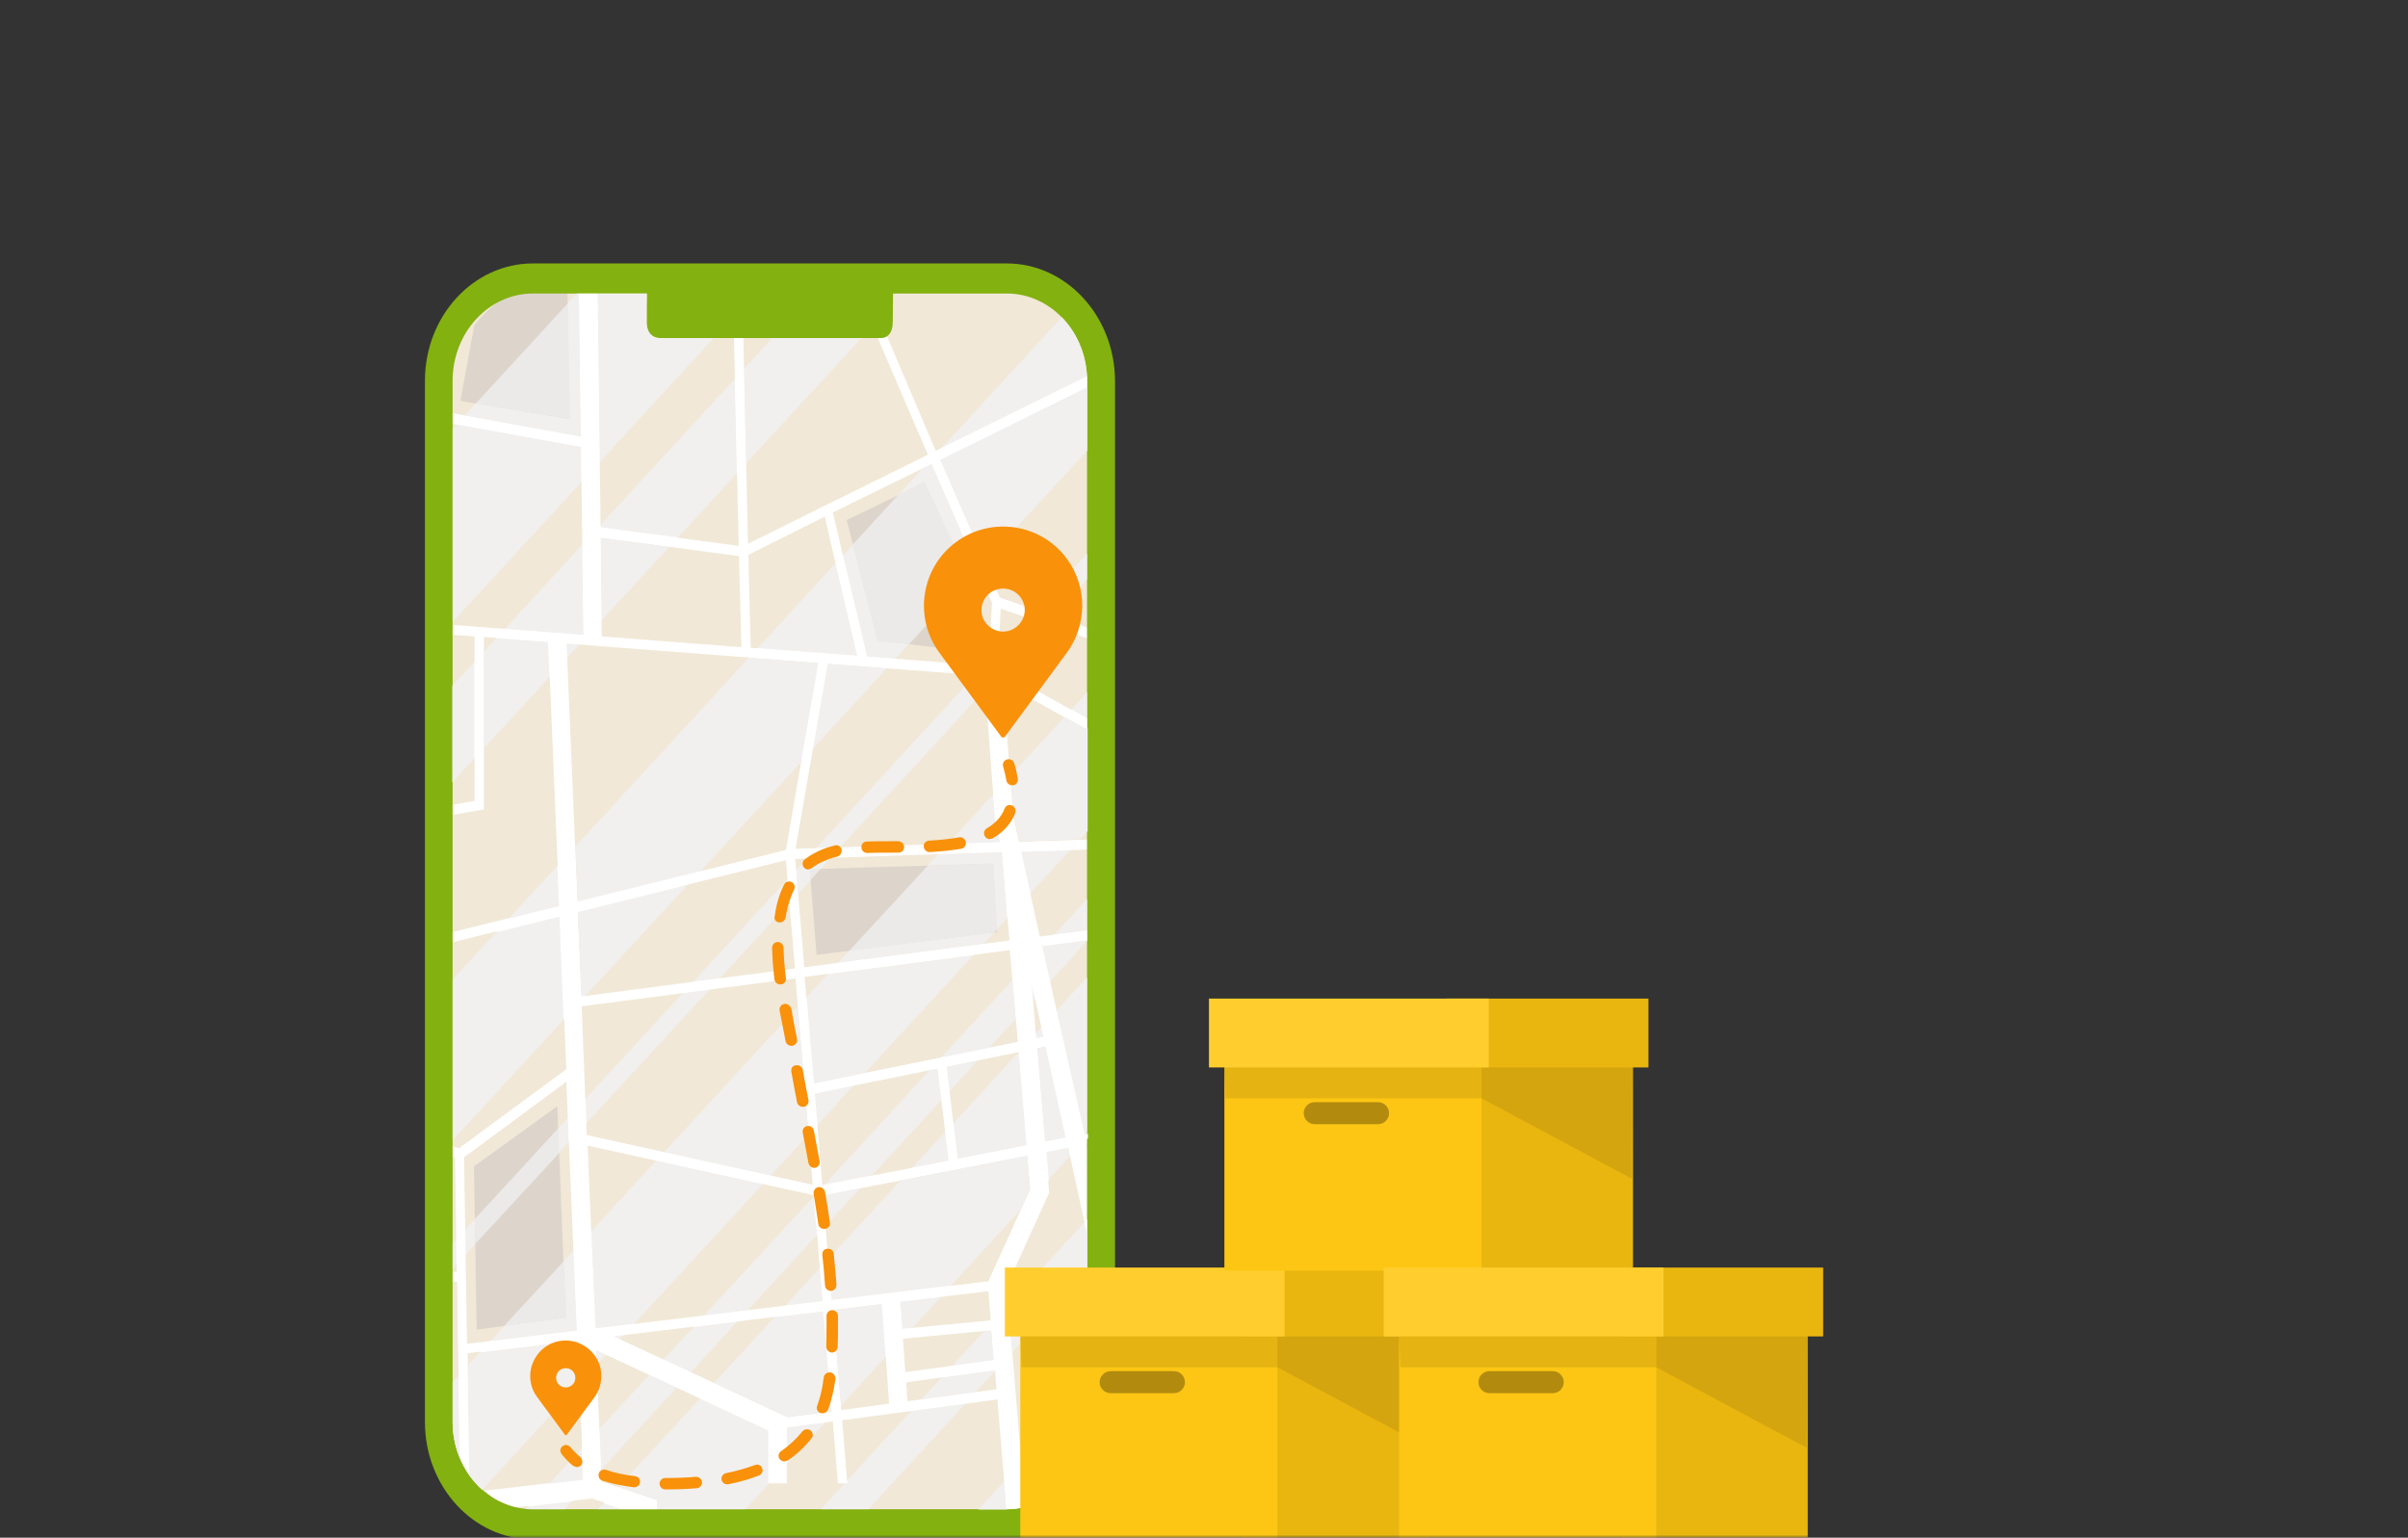 <?xml version="1.0" encoding="UTF-8"?> <svg xmlns="http://www.w3.org/2000/svg" width="393" height="251" viewBox="0 0 393 251" fill="none"><rect x="0" y="0" width="393" height="251" fill="#333333" stroke="none"/> <mask id="mask0_306_52550" style="mask-type:alpha" maskUnits="userSpaceOnUse" x="0" y="0" width="393" height="251"> <rect width="393" height="251" rx="8" fill="white"></rect> </mask> <g mask="url(#mask0_306_52550)"> <path d="M71.61 62.393C71.61 53.163 78.484 45.7 86.977 45.7H164.353C172.846 45.7 179.72 53.163 179.72 62.393V232.363C179.72 241.593 172.846 249.056 164.353 249.056H86.977C78.484 249.056 71.61 241.593 71.61 232.363V62.393" fill="#F1E8D7"></path> <path d="M72.591 67.597V68.972L94.832 72.949L95.225 103.634L72.64 101.915V103.536L77.452 103.879V130.735L72.64 131.569V133.239L78.974 132.11V103.978L89.48 104.763L91.297 147.82L72.689 152.435V154.105L91.395 149.44L92.426 174.528L74.899 187.441L72.64 186.704V188.423L74.26 188.963L74.555 207.619L72.64 207.57V209.19L74.604 209.239L75.046 237.519C75.488 238.452 76.028 239.384 76.617 240.219L76.323 220.875L94.292 218.715L95.225 241.446L79.121 243.312C80.201 244.392 81.428 245.423 82.705 246.209L96.648 244.589L107.253 248.271V244.834L98.17 241.839L97.287 220.384L125.418 233.493V242.134H128.413V233.002L135.925 232.02L136.76 242.134H138.282L137.447 231.824L162.781 228.436L164.45 248.369C165.481 248.074 166.463 247.632 167.396 247.142L164.352 210.418L178.737 208.699V193.136L177.313 186.753L178.737 186.508V184.839L176.969 185.182L170.096 154.448L178.639 153.319V151.699L169.703 152.877L166.659 139.032L178.639 138.639V137.019L166.266 137.412L165.334 133.19L163.713 111.489L178.589 119.786V117.97L163.566 109.574V109.525H163.468L162.83 109.133L163.321 99.362L178.589 104.567V102.848L163.173 97.546L153.354 75.06L178.148 62.835C178.049 62.295 177.902 61.755 177.755 61.215L152.716 73.587L140.835 45.651H139.165L151.439 74.225L134.256 82.719L122.08 88.758L121.098 45.651H119.576L120.558 89.101L98.023 86.107L97.483 45.455H94.488L94.832 71.28L72.788 67.254L73.573 59.104C72.542 61.755 72.591 64.553 72.591 67.597ZM76.224 219.353L75.733 188.914L92.426 176.591L94.144 217.242L76.224 219.353ZM94.292 148.851L128.266 140.407L129.739 158.081L94.881 162.647L94.292 148.851ZM94.93 164.267L129.837 159.702L132.636 193.381L95.764 185.281L94.93 164.267ZM97.139 216.751L95.912 186.999L132.832 195.1L134.256 212.382L97.287 216.849L97.139 216.751ZM132.979 178.505L153.01 174.43L154.827 189.454L134.207 193.48L132.979 178.505ZM128.413 231.333V231.283L100.134 218.126L134.403 214.002L135.778 230.4L128.413 231.333ZM137.3 230.154L135.925 213.805L143.977 212.823L145.106 229.123L137.3 230.154ZM146.972 212.48L161.308 210.761L161.7 215.524L147.266 216.898L146.972 212.48ZM147.364 218.519L161.799 217.144L162.191 222.004L147.757 223.968L147.364 218.519ZM148.101 228.73L147.904 225.637L162.388 223.625L162.633 226.767L148.101 228.73ZM178.639 206.981L164.892 208.65L171.225 194.707L170.685 187.981L174.318 187.293L178.639 206.981ZM173.925 185.722L170.538 186.361L169.261 171.092L170.636 170.797L173.925 185.722ZM170.292 169.226L169.114 169.472L168.378 160.536L170.292 169.226ZM168.132 194.118L161.308 209.141L135.729 212.234L134.305 195.149L167.641 188.668L168.132 194.118ZM167.543 186.95L156.3 189.159L154.483 174.136L166.266 171.73L167.543 186.95ZM166.119 170.061L132.783 176.836L131.31 159.456L164.794 155.086L166.119 170.061ZM164.744 153.515L131.261 157.885L129.788 140.21L163.566 139.081L164.744 153.515ZM163.222 137.461L129.837 138.541L135.09 108.347L160.669 110.311L162.388 133.681L163.222 137.461ZM152.029 75.747L161.897 98.381L161.357 108.691L141.424 107.169L135.925 83.652L152.029 75.747ZM134.599 84.339L139.902 107.071L122.522 105.745L122.129 90.574L134.599 84.339ZM120.607 90.771L121 105.647L98.219 103.879L98.023 87.776L120.607 90.771ZM133.568 108.2L128.266 138.738L94.243 147.182L92.475 105.058L133.568 108.2Z" fill="white"></path> <path d="M132.146 141.879L133.275 155.871L162.732 152.14L162.143 140.946L132.146 141.879Z" fill="#DDD5CC"></path> <path d="M159.59 106.481L160.081 98.233L150.9 78.742L138.185 84.879L143.241 104.567L159.59 106.481Z" fill="#DDD5CC"></path> <path d="M93.016 68.383L75.144 65.437L77.403 53.114C81.036 48.45 86.388 45.455 92.377 45.455H92.574L93.016 68.383Z" fill="#DDD5CC"></path> <path d="M77.353 190.387L77.795 217.046L92.328 215.082L90.953 180.567L77.353 190.387Z" fill="#DDD5CC"></path> <path d="M164.303 43H86.977C77.256 43 69.352 51.592 69.352 62.147V232.118C69.352 242.673 77.256 251.265 86.977 251.265H164.352C174.073 251.265 181.978 242.673 181.978 232.118V62.147C181.929 51.592 174.024 43 164.303 43ZM177.412 232.118C177.412 239.973 171.52 246.356 164.303 246.356H86.977C79.76 246.356 73.868 239.973 73.868 232.118V62.147C73.868 54.292 79.76 47.91 86.977 47.91H105.584C105.584 49.628 105.535 47.861 105.535 52.672C105.535 54.047 106.321 55.176 107.597 55.176H143.781C145.058 55.176 145.696 54.047 145.696 52.672C145.696 51.69 145.745 50.904 145.745 47.91H164.303C171.52 47.91 177.412 54.292 177.412 62.147V232.118Z" fill="#83B110"></path> <path d="M98.515 245.374L97.631 246.355H101.313L98.515 245.374ZM134.698 232.167L128.414 233.001V238.991L134.698 232.167ZM114.225 228.288L100.871 242.771L107.155 244.932V246.355H121.639L125.517 242.133H125.37V233.492L114.225 228.288ZM134.404 214.001L126.499 214.934L116.533 225.735L128.414 231.283V231.332L135.778 230.35L134.404 214.001ZM143.977 212.823L135.926 213.805L137.251 229.417L144.616 221.415L143.977 212.823ZM153.551 211.694L146.972 212.479L147.267 216.898L148.887 216.751L153.551 211.694ZM133.815 206.98L128.169 213.117L134.256 212.381L133.815 206.98ZM167.691 188.619L147.021 192.644L135.189 205.458L135.729 212.185L155.22 209.828L166.562 197.456L168.084 194.068L167.691 188.619ZM174.27 187.293L170.637 187.98L171.029 192.595L174.613 188.717L174.27 187.293ZM154.239 184.789L148.887 190.582L154.779 189.453L154.239 184.789ZM166.267 171.73L155.613 183.316L156.301 189.159L167.544 186.949L166.267 171.73ZM170.637 170.846L169.262 171.14L170.538 186.36L173.926 185.722L170.637 170.846ZM169.949 167.704L169.016 168.686L169.066 169.471L170.244 169.226L169.949 167.704ZM177.412 159.554L172.404 164.954L176.872 185.084L177.412 184.985V159.554Z" fill="#F1F0EF"></path> <path d="M100.92 242.772L98.515 245.374L101.362 246.356H107.205V244.932L100.92 242.772ZM135.189 205.459L133.815 206.981L134.257 212.382L128.169 213.118L126.45 214.984L134.355 214.051L135.729 230.449L128.365 231.431V231.382L116.533 225.785L114.225 228.289L125.37 233.493V242.134H125.517L128.414 238.992V233.002L134.698 232.167L137.202 229.418L135.877 213.805L143.928 212.823L144.518 221.415L148.838 216.751L147.218 216.898L146.923 212.48L153.502 211.694L155.221 209.829L135.729 212.185L135.189 205.459ZM170.539 186.361L169.262 171.092L170.637 170.797L173.926 185.673L170.539 186.361ZM172.453 165.004L169.949 167.704L170.293 169.226L169.115 169.472L169.066 168.686L166.267 171.73L167.544 186.95L156.301 189.159L155.613 183.317L154.288 184.79L154.828 189.454L148.936 190.583L147.071 192.596L167.74 188.57L168.231 194.069L166.709 197.456L171.177 192.645L170.784 188.03L174.417 187.343L174.761 188.815L177.559 185.772V185.084L177.019 185.182L172.453 165.004Z" fill="white"></path> <path d="M93.309 245.08L86.19 245.914L85.847 246.307C86.239 246.356 86.583 246.356 86.976 246.356H92.18L93.309 245.08ZM94.929 236.439L89.578 242.232L95.126 241.594L94.929 236.439ZM105.976 224.41L97.826 233.247L98.121 239.875L110.444 226.472L105.976 224.41ZM120.361 215.671L113.242 216.555L108.284 221.906L112.751 223.968L120.361 215.671ZM132.832 195.247L114.912 214.738L122.03 213.854L133.323 201.58L132.832 195.247ZM140.392 193.921L134.354 195.1L134.746 200.058L140.392 193.921ZM153.01 174.43L151.734 174.676L134.55 193.381L142.307 191.859L153.648 179.536L153.01 174.43ZM159.54 173.105L154.483 174.136L154.974 178.113L159.54 173.105ZM168.328 160.536L168.573 163.286L168.868 162.942L168.328 160.536ZM165.284 159.947L153.599 172.614L161.405 171.043L165.775 166.28L165.284 159.947ZM177.411 153.466L170.341 154.399L170.145 154.645L171.372 160.193L177.411 153.614V153.466ZM177.411 146.74L172.108 152.534L177.411 151.846V146.74Z" fill="#F1F0EF"></path> <path d="M97.827 233.296L94.93 236.438L95.127 241.593L89.579 242.231L86.191 245.914L93.31 245.079L98.122 239.875L97.827 233.296ZM108.285 221.906L105.977 224.41L110.445 226.472L112.752 223.968L108.285 221.906ZM122.081 213.854L114.962 214.738L113.243 216.603L120.362 215.72L122.081 213.854ZM142.259 191.859L134.502 193.381L132.784 195.247L133.324 201.58L134.698 200.058L134.305 195.099L140.344 193.921L142.259 191.859ZM161.456 171.042L153.649 172.613L151.735 174.675L153.011 174.43L153.649 179.536L154.975 178.063L154.484 174.086L159.541 173.055L161.456 171.042ZM170.146 154.644L165.285 159.947L165.825 166.28L168.575 163.285L168.329 160.536L168.869 162.941L171.373 160.241L170.146 154.644ZM177.412 151.846L172.109 152.533L170.391 154.399L177.412 153.466V151.846Z" fill="white"></path> <path d="M163.517 139.081L153.109 139.424L151.391 141.29L162.094 140.946L162.634 151.747L164.352 149.882L163.517 139.081ZM174.662 138.737L166.659 138.983L168.181 145.758L174.662 138.737ZM162.094 129.654L154.68 137.755L163.223 137.461L162.388 133.631L162.094 129.654ZM173.778 116.988L164.941 126.61L165.432 133.091L166.365 137.313L176.282 136.97L177.51 135.644V118.951L173.778 116.988ZM177.412 113.011L174.859 115.809L177.412 117.233V113.011Z" fill="#F1F0EF"></path> <path d="M164.891 126.61L162.093 129.654L162.388 133.631L163.222 137.46L154.679 137.755L153.108 139.424L163.517 139.08L164.4 149.881L168.181 145.807L166.659 139.031L174.662 138.786L176.184 137.117L166.266 137.46L165.333 133.238L164.891 126.61ZM174.858 115.76L173.729 116.987L177.411 119.049V117.233L174.858 115.76Z" fill="white"></path> <path d="M97.287 220.384L97.385 222.74L98.858 221.12L97.287 220.384ZM94.194 218.862L78.287 220.777L76.274 222.986L76.568 240.366C75.979 239.482 75.488 238.598 74.997 237.666L74.801 224.606L73.868 225.637V232.167C73.868 235.8 75.145 239.138 77.207 241.642C77.207 241.642 77.207 241.642 77.256 241.691C77.698 242.232 78.139 242.723 78.68 243.164L94.538 225.932L94.194 218.862ZM101.804 217.929L100.085 218.125L101.116 218.616L101.804 217.929ZM93.605 204.133L91.985 205.9L92.377 215.081L82.313 216.407L80.054 218.911L94.194 217.193L93.605 204.133ZM107.106 189.453L96.501 200.991L97.14 216.702L97.287 216.8L103.522 216.063L124.486 193.283L107.106 189.453ZM139.264 177.228L132.98 178.505L133.422 183.611L139.264 177.228ZM130.23 164.316L108.383 188.079L125.763 191.908L131.998 185.133L130.23 164.316ZM158.853 155.921L135.091 159.014L131.605 162.794L132.783 176.885L141.13 175.166L158.853 155.921ZM162.29 152.189L138.675 155.135L136.858 157.099L160.621 154.006L162.29 152.189Z" fill="#F1F0EF"></path> <path d="M76.274 222.985L74.801 224.606L74.997 237.665C75.439 238.598 75.979 239.531 76.568 240.365L76.274 222.985ZM96.501 200.99L93.605 204.133L94.145 217.192L80.005 218.911L78.287 220.776L94.194 218.861L94.488 225.882L97.385 222.74L97.287 220.383L98.858 221.12L101.165 218.616L100.134 218.125L101.853 217.929L103.571 216.063L97.336 216.799L97.189 216.701L96.501 200.99ZM108.382 188.078L107.106 189.453L124.486 193.282L125.762 191.908L108.382 188.078ZM131.654 162.794L130.279 164.316L132.047 185.132L133.421 183.61L132.98 178.505L139.264 177.228L141.179 175.166L132.832 176.884L131.654 162.794ZM160.572 154.055L136.809 157.148L135.091 159.013L158.853 155.92L160.572 154.055Z" fill="white"></path> <path d="M162.142 140.946L151.439 141.29L138.625 155.184L162.289 152.189L162.682 151.747L162.142 140.946Z" fill="#ECEAE9"></path> <path d="M91.984 205.9L82.312 216.407L92.328 215.081L91.984 205.9Z" fill="#ECEAE9"></path> <path d="M77.207 241.642C77.256 241.642 77.256 241.642 77.207 241.642C77.256 241.642 77.256 241.642 77.207 241.642ZM73.868 225.588V232.118C73.868 235.751 75.145 239.089 77.207 241.593C75.145 239.089 73.868 235.751 73.868 232.118V225.588ZM177.412 113.011V117.233V119.05V135.742V113.011Z" fill="#637380"></path> <path d="M163.861 241.838L159.688 246.404H164.253L163.861 241.838ZM177.411 227.061L166.61 238.794L167.199 246.012C173.042 244.588 177.411 238.893 177.411 232.117V227.061Z" fill="#F1F0EF"></path> <path d="M166.66 238.795L163.861 241.79L164.254 246.356H164.352C165.334 246.356 166.316 246.208 167.249 246.012L166.66 238.795Z" fill="white"></path> <path d="M157.528 229.123L148.691 230.302L138.282 241.643L138.331 242.134H137.84L133.962 246.356H141.719L157.528 229.123ZM162.339 223.674L153.649 224.852L150.36 228.436L159.197 227.258L162.339 223.87V223.674ZM161.799 217.144L160.67 217.242L155.417 222.937L162.192 222.005L161.799 217.144ZM176.037 208.994L167.298 210.025L164.451 213.118L165.089 220.875L176.037 208.994ZM176.97 199.519L169.066 208.159L177.461 207.128V201.482L176.97 199.519Z" fill="#F1F0EF"></path> <path d="M138.233 241.643L137.791 242.134H138.282L138.233 241.643ZM159.246 227.258L150.409 228.436L148.69 230.302L157.528 229.123L159.246 227.258ZM164.499 213.069L160.67 217.242L161.799 217.144L162.192 222.004L155.416 222.937L153.698 224.852L162.388 223.674V223.87L165.187 220.826L164.499 213.069ZM177.411 207.128L169.016 208.159L167.298 210.025L176.037 208.994L177.411 207.521V207.128M177.411 199.027L176.97 199.518L177.411 201.531V199.027Z" fill="white"></path> <path d="M77.402 108.052L73.818 111.931V127.691L77.402 123.812V108.052ZM92.475 105.057L92.573 107.365L94.537 105.205L92.475 105.057ZM80.986 104.174L78.924 106.383V122.192L89.676 110.507L89.431 104.861L80.986 104.174ZM95.028 88.905L82.41 102.652L95.224 103.634L95.028 88.905ZM98.023 87.775L98.17 101.277L109.217 89.248L98.023 87.775ZM119.92 61.853L98.023 85.664V86.106L110.591 87.775L120.263 77.269L119.92 61.853ZM140.589 55.176H126.057L121.392 60.233L121.736 75.649L140.589 55.176Z" fill="#F1F0EF"></path> <path d="M78.925 106.432L77.403 108.101V123.861L78.925 122.241V106.432ZM98.024 85.664L95.029 88.904L95.225 103.633L82.411 102.651L80.987 104.173L89.432 104.812L89.677 110.507L92.574 107.365L92.476 105.057L94.538 105.204L98.171 101.228L98.024 87.726L109.218 89.199L110.592 87.726L98.024 86.057V85.664ZM121.393 60.232L119.92 61.853L120.264 77.269L121.737 75.649L121.393 60.232Z" fill="white"></path> <path d="M147.266 47.91H147.168V48.008L147.266 47.91Z" fill="#F1F0EF"></path> <path d="M152.028 75.747L150.605 76.434L146.628 80.755L150.85 78.693L158.215 94.354L159.54 92.93L152.028 75.747ZM177.411 63.227L153.403 75.06L160.718 91.703L177.46 73.538V63.227M173.287 51.788L153.649 73.145L177.411 61.411C177.215 57.63 175.693 54.243 173.287 51.788Z" fill="#F1F0EF"></path> <path d="M177.412 61.411L153.698 73.096L150.654 76.385L152.078 75.698L159.59 92.931L160.719 91.703L153.453 75.06L177.412 63.228V62.148C177.412 62.099 177.412 62.099 177.412 62.049C177.412 62.049 177.412 62.049 177.412 62V61.951C177.412 61.951 177.412 61.951 177.412 61.902V61.853C177.412 61.853 177.412 61.853 177.412 61.804V61.755C177.412 61.706 177.412 61.706 177.412 61.657C177.412 61.608 177.412 61.608 177.412 61.558C177.412 61.558 177.412 61.46 177.412 61.411Z" fill="white"></path> <path d="M91.297 149.587L80.987 152.14L73.868 159.897V186.115L92.034 166.378L91.297 149.587ZM112.261 144.383L94.292 148.851L94.881 162.598L95.569 162.499L112.261 144.383ZM90.954 141.339L83 149.98L91.248 147.918L90.954 141.339ZM135.091 108.347L132.685 122.192L144.714 109.083L135.091 108.347ZM122.228 107.365L93.899 138.197L94.292 147.182L114.323 142.223L130.869 124.254L133.667 108.248L122.228 107.365ZM136.367 91.948L123.652 105.794L139.902 107.021L136.367 91.948ZM139.215 88.856L137.595 90.623L141.473 107.168L146.137 107.512L148.298 105.155L143.241 104.566L139.215 88.856Z" fill="#F1F0EF"></path> <path d="M93.85 138.197L90.954 141.339L91.248 147.918L83 149.98L80.987 152.189L91.297 149.636L91.985 166.427L95.52 162.549L94.832 162.647L94.243 148.9L112.212 144.432L114.225 142.223L94.194 147.182L93.85 138.197ZM137.595 90.623L136.368 91.949L139.903 107.021L123.652 105.794L122.228 107.316L133.569 108.199L130.771 124.205L132.685 122.143L135.091 108.298L144.763 109.034L146.187 107.512L141.523 107.168L137.595 90.623Z" fill="white"></path> <path d="M150.9 78.742L146.628 80.755L139.215 88.856L143.241 104.567L148.347 105.156L158.264 94.355L150.9 78.742Z" fill="#ECEAE9"></path> <path d="M73.868 159.947V186.164V159.947ZM177.412 62.148V63.228V73.538V62.148Z" fill="#637380"></path> <path d="M74.555 69.267L73.868 70.003V101.523L94.93 78.644L94.832 72.949L74.555 69.267ZM94.489 47.91H94.145L92.623 49.53L92.966 68.383L77.6 65.879L75.783 67.843L94.734 71.28L94.489 47.91ZM105.535 47.91H97.532L97.876 75.404L116.484 55.176H107.597C107.106 55.176 106.664 54.98 106.321 54.685C105.83 54.243 105.535 53.507 105.535 52.672C105.535 51.101 105.535 50.218 105.535 49.727C105.535 48.745 105.535 47.91 105.535 47.91Z" fill="#F1F0EF"></path> <path d="M97.532 47.91H94.488L94.782 71.28L75.831 67.843L74.555 69.267L94.831 72.949L94.88 78.644L97.875 75.404L97.532 47.91Z" fill="white"></path> <path d="M92.672 49.529L77.648 65.878L93.016 68.382L92.672 49.529Z" fill="#ECEAE9"></path> <path d="M73.868 70.003V101.523V70.003ZM105.535 49.727C105.535 50.267 105.535 51.101 105.535 52.672C105.535 53.507 105.83 54.194 106.321 54.685C105.83 54.243 105.535 53.507 105.535 52.672C105.535 52.28 105.535 50.905 105.535 49.727ZM105.535 47.91H103.964H94.145H94.489H97.483H105.535Z" fill="#637380"></path> <path d="M92.672 182.482L91.052 184.2L91.199 188.177L92.819 186.41L92.672 182.482ZM115.796 161.518L111.427 162.107L95.569 179.34L95.716 183.317L115.796 161.518ZM128.512 143.549L113.145 160.242L117.515 159.652L128.856 147.329L128.512 143.549ZM135.582 140.014L131.654 140.161L129.936 142.076L130.279 145.906L132.342 143.647L132.194 141.929L133.962 141.88L135.582 140.014ZM159.197 110.164L133.176 138.443L137.104 138.296L160.817 112.52L160.67 110.262L159.197 110.164ZM161.455 107.709L160.572 108.642L161.406 108.691L161.455 107.709ZM167.789 100.835L163.076 105.941L162.928 109.084L163.567 109.476H163.665V109.525L170.735 101.866L167.789 100.835ZM177.412 90.378L168.967 99.559L171.864 100.541L177.412 94.551V90.378" fill="#F1F0EF"></path> <path d="M95.57 179.34L92.673 182.482L92.82 186.459L95.717 183.317L95.57 179.34ZM117.515 159.652L113.146 160.242L111.428 162.107L115.797 161.518L117.515 159.652ZM129.888 142.027L128.513 143.549L128.808 147.378L130.182 145.856L129.888 142.027ZM137.154 138.296L133.226 138.443L131.655 140.112L135.583 139.965L137.154 138.296ZM163.077 105.941L161.456 107.66L161.407 108.691L160.573 108.642L159.149 110.164L160.622 110.262L160.769 112.52L163.567 109.476V109.427H163.469L162.831 109.034L163.077 105.941ZM169.017 99.51L167.79 100.835L170.686 101.817L171.914 100.492L169.017 99.51Z" fill="white"></path> <path d="M74.457 202.317L73.868 202.955V207.128L74.506 206.441L74.457 202.317ZM77.501 198.979L75.93 200.697L75.979 204.772L77.55 203.053L77.501 198.979Z" fill="#F1F0EF"></path> <path d="M75.93 200.696L74.457 202.316L74.506 206.441L75.979 204.82L75.93 200.696Z" fill="white"></path> <path d="M133.913 141.83L132.146 141.879L132.293 143.598L133.913 141.83Z" fill="#ECEAE9"></path> <path d="M91.102 184.2L77.502 198.978L77.551 203.053L91.249 188.226L91.102 184.2Z" fill="#ECEAE9"></path> <path d="M73.868 202.955V207.128V202.955ZM177.412 90.378V94.551V90.378Z" fill="#637380"></path> <path d="M174.122 91.212C169.9 85.468 161.799 84.24 156.055 88.463C150.311 92.685 149.083 100.786 153.306 106.53L163.468 120.326L163.517 120.375L163.959 120.326L174.122 106.53C177.363 102.111 177.559 95.876 174.122 91.212ZM163.714 103.093C161.799 103.093 160.179 101.522 160.179 99.608C160.179 97.644 161.75 96.073 163.714 96.073C165.678 96.073 167.249 97.644 167.249 99.608C167.2 101.522 165.629 103.093 163.714 103.093Z" fill="#F9910A"></path> <path d="M96.992 221.169C95.077 218.616 91.444 218.027 88.891 219.942C86.338 221.857 85.749 225.49 87.664 228.043L92.23 234.229L92.279 234.278L92.475 234.229L97.041 228.043C98.465 226.03 98.563 223.231 96.992 221.169ZM92.328 226.472C91.444 226.472 90.757 225.784 90.757 224.901C90.757 224.017 91.444 223.33 92.328 223.33C93.211 223.33 93.899 224.017 93.899 224.901C93.899 225.784 93.211 226.472 92.328 226.472Z" fill="#F9910A"></path> <path d="M94.685 237.813C94.096 237.322 93.555 236.782 93.114 236.242C92.819 235.849 92.23 235.751 91.837 236.045C91.395 236.34 91.346 236.929 91.641 237.322C92.181 238.009 92.819 238.696 93.555 239.286L94.145 239.482C94.439 239.482 94.685 239.335 94.881 239.138C95.127 238.746 95.078 238.156 94.685 237.813Z" fill="#F9910A"></path> <path d="M103.669 240.954C101.901 240.758 100.281 240.414 98.906 239.923C98.415 239.776 97.875 240.021 97.728 240.512C97.581 241.003 97.826 241.543 98.317 241.691C99.839 242.182 101.557 242.525 103.423 242.771H103.521C103.963 242.771 104.405 242.427 104.454 241.936C104.503 241.494 104.16 241.003 103.669 240.954Z" fill="#F9910A"></path> <path d="M127.481 160.682C127.972 160.633 128.364 160.142 128.266 159.651C128.021 157.835 127.923 156.215 127.873 154.693C127.873 154.202 127.432 153.76 126.941 153.76C126.401 153.76 126.008 154.202 126.008 154.693C126.057 156.264 126.155 157.982 126.401 159.848C126.45 160.339 126.842 160.682 127.333 160.682H127.481Z" fill="#F9910A"></path> <path d="M123.21 239.138C121.737 239.678 120.166 240.12 118.496 240.464C118.005 240.562 117.662 241.053 117.76 241.544C117.858 241.986 118.251 242.28 118.644 242.28H118.84C120.608 241.937 122.326 241.446 123.848 240.856C124.339 240.66 124.584 240.12 124.388 239.678C124.241 239.187 123.701 238.942 123.21 239.138Z" fill="#F9910A"></path> <path d="M113.587 241.053C112.016 241.2 110.445 241.249 108.972 241.249H108.579C108.088 241.249 107.646 241.642 107.646 242.182C107.646 242.673 108.039 243.115 108.579 243.115H108.972C110.494 243.115 112.114 243.066 113.734 242.918C114.225 242.869 114.618 242.427 114.569 241.936C114.52 241.446 114.078 241.053 113.587 241.053Z" fill="#F9910A"></path> <path d="M131.016 184.887C131.31 186.556 131.654 188.176 131.949 189.846C132.047 190.288 132.44 190.631 132.881 190.631H133.029C133.52 190.533 133.863 190.042 133.765 189.551C133.471 187.882 133.127 186.213 132.832 184.543C132.734 184.052 132.243 183.709 131.752 183.807C131.261 183.856 130.918 184.347 131.016 184.887Z" fill="#F9910A"></path> <path d="M129.15 174.921C129.444 176.541 129.739 178.21 130.082 179.929C130.181 180.371 130.573 180.665 131.015 180.665H131.212C131.703 180.567 132.046 180.076 131.948 179.585C131.604 177.916 131.31 176.246 131.015 174.626C130.917 174.135 130.426 173.792 129.935 173.89C129.395 173.89 129.051 174.381 129.15 174.921Z" fill="#F9910A"></path> <path d="M127.137 150.569H127.285C127.727 150.569 128.119 150.225 128.218 149.783C128.463 148.065 128.954 146.543 129.592 145.217C129.838 144.775 129.641 144.186 129.199 143.99C128.758 143.744 128.168 143.941 127.972 144.383C127.236 145.855 126.696 147.574 126.45 149.489C126.254 150.029 126.646 150.52 127.137 150.569Z" fill="#F9910A"></path> <path d="M127.972 163.874C127.481 163.972 127.137 164.463 127.236 164.954C127.579 166.722 127.923 168.44 128.217 169.962C128.316 170.404 128.708 170.698 129.15 170.698H129.347C129.838 170.6 130.181 170.109 130.083 169.618C129.789 168.096 129.445 166.427 129.15 164.66C128.954 164.12 128.512 163.776 127.972 163.874Z" fill="#F9910A"></path> <path d="M132.292 233.492C131.899 233.198 131.31 233.247 130.966 233.639C129.984 234.867 128.806 235.947 127.48 236.88C127.038 237.174 126.94 237.763 127.235 238.156C127.431 238.402 127.726 238.549 128.02 238.549L128.56 238.402C130.082 237.371 131.359 236.143 132.439 234.769C132.783 234.425 132.684 233.836 132.292 233.492Z" fill="#F9910A"></path> <path d="M136.268 138.001C134.354 138.443 132.734 139.228 131.359 140.259C130.966 140.554 130.868 141.143 131.162 141.536C131.359 141.781 131.604 141.928 131.899 141.928L132.439 141.732C133.617 140.848 135.041 140.21 136.661 139.817C137.152 139.67 137.447 139.179 137.349 138.688C137.25 138.148 136.759 137.853 136.268 138.001Z" fill="#F9910A"></path> <path d="M156.546 136.675C155.171 136.92 153.551 137.117 151.636 137.215C151.096 137.264 150.703 137.657 150.752 138.197C150.801 138.688 151.194 139.081 151.685 139.081H151.734C153.747 138.982 155.416 138.786 156.889 138.541C157.38 138.442 157.724 137.951 157.626 137.46C157.527 136.92 157.036 136.577 156.546 136.675Z" fill="#F9910A"></path> <path d="M146.58 137.313H145.598C144.125 137.313 142.75 137.313 141.474 137.363C140.934 137.363 140.541 137.804 140.59 138.344C140.59 138.835 141.032 139.228 141.523 139.228H141.572C142.799 139.179 144.174 139.179 145.647 139.179H146.629C147.169 139.179 147.562 138.786 147.562 138.246C147.513 137.706 147.12 137.313 146.58 137.313Z" fill="#F9910A"></path> <path d="M165.137 131.47C164.647 131.274 164.106 131.519 163.959 132.01C163.419 133.336 162.486 134.367 161.063 135.201C160.621 135.447 160.473 136.036 160.719 136.478C160.866 136.773 161.21 136.969 161.504 136.969L161.946 136.871C163.763 135.84 164.99 134.465 165.678 132.747C165.874 132.207 165.628 131.667 165.137 131.47Z" fill="#F9910A"></path> <path d="M135.484 224.016C134.993 223.967 134.502 224.311 134.453 224.802L134.403 225.096C134.207 226.668 133.863 228.14 133.372 229.466C133.176 229.957 133.422 230.497 133.913 230.644L134.256 230.693C134.649 230.693 134.993 230.448 135.14 230.104C135.68 228.631 136.073 227.011 136.318 225.293L136.367 224.998C136.318 224.507 135.975 224.065 135.484 224.016Z" fill="#F9910A"></path> <path d="M134.207 204.821C134.403 206.539 134.55 208.208 134.649 209.828C134.698 210.319 135.091 210.712 135.581 210.712H135.631C136.171 210.663 136.514 210.221 136.514 209.73C136.416 208.11 136.22 206.392 136.072 204.673C136.023 204.133 135.581 203.79 135.041 203.839C134.501 203.839 134.158 204.281 134.207 204.821Z" fill="#F9910A"></path> <path d="M134.502 200.598H134.65C135.141 200.548 135.533 200.058 135.435 199.567C135.239 197.946 134.944 196.326 134.65 194.559C134.551 194.068 134.11 193.724 133.569 193.773C133.079 193.871 132.735 194.313 132.784 194.853C133.079 196.621 133.324 198.241 133.569 199.861C133.619 200.254 134.06 200.598 134.502 200.598Z" fill="#F9910A"></path> <path d="M135.828 213.854C135.288 213.854 134.895 214.295 134.895 214.786C134.895 215.326 134.895 215.916 134.895 216.456C134.895 217.585 134.846 218.714 134.846 219.794C134.846 220.285 135.238 220.727 135.729 220.776H135.779C136.269 220.776 136.662 220.383 136.711 219.892C136.76 218.812 136.76 217.634 136.76 216.505C136.76 215.916 136.76 215.375 136.76 214.786C136.76 214.295 136.319 213.854 135.828 213.854Z" fill="#F9910A"></path> <path d="M166.12 127.15C165.972 126.365 165.825 125.481 165.53 124.597C165.383 124.106 164.843 123.812 164.352 123.959C163.861 124.106 163.567 124.597 163.714 125.088C163.959 125.923 164.107 126.659 164.254 127.396C164.303 127.838 164.745 128.181 165.187 128.181H165.334C165.825 128.132 166.169 127.641 166.12 127.15Z" fill="#F9910A"></path> <path d="M233.206 208.614H202.917V251.329H233.206V208.614Z" fill="#E9B50F"></path> <path d="M208.49 208.614H166.517V251.329H208.49V208.614Z" fill="#FDC614"></path> <path opacity="0.09" d="M202.918 209.063H166.247L166.696 223.182H208.49L233.027 236.311L233.207 209.063H208.49H202.918Z" fill="black"></path> <path d="M235.724 206.905H202.738V218.146H235.724V206.905Z" fill="#E9B50F"></path> <path d="M209.658 206.905H164V218.146H209.658V206.905Z" fill="#FFCE2E"></path> <path opacity="0.3" d="M191.594 223.812H181.258C180.269 223.812 179.46 224.621 179.46 225.61C179.46 226.599 180.269 227.409 181.258 227.409H191.594C192.582 227.409 193.391 226.599 193.391 225.61C193.391 224.621 192.582 223.812 191.594 223.812Z" fill="black"></path> <path d="M266.518 164.709H236.229V207.424H266.518V164.709Z" fill="#E9B50F"></path> <path d="M241.802 164.709H199.828V207.424H241.802V164.709Z" fill="#FDC614"></path> <path opacity="0.09" d="M236.229 165.158H199.559L200.008 179.277H241.802L266.339 192.406L266.518 165.158H241.802H236.229Z" fill="black"></path> <path d="M269.035 163H236.05V174.241H269.035V163Z" fill="#E9B50F"></path> <path d="M242.97 163H197.312V174.241H242.97V163Z" fill="#FFCE2E"></path> <path opacity="0.3" d="M224.904 179.906H214.568C213.579 179.906 212.771 180.716 212.771 181.705C212.771 182.694 213.579 183.503 214.568 183.503H224.904C225.893 183.503 226.702 182.694 226.702 181.705C226.702 180.716 225.893 179.906 224.904 179.906Z" fill="black"></path> <path d="M295.032 208.614H264.743V251.329H295.032V208.614Z" fill="#E9B50F"></path> <path d="M270.316 208.614H228.343V251.329H270.316V208.614Z" fill="#FDC614"></path> <path opacity="0.09" d="M264.744 209.063H228.073L228.523 223.182H270.316L294.853 236.311L295.033 209.063H270.316H264.744Z" fill="black"></path> <path d="M297.55 206.905H264.564V218.146H297.55V206.905Z" fill="#E9B50F"></path> <path d="M271.485 206.905H225.826V218.146H271.485V206.905Z" fill="#FFCE2E"></path> <path opacity="0.3" d="M253.42 223.812H243.084C242.095 223.812 241.286 224.621 241.286 225.61C241.286 226.599 242.095 227.409 243.084 227.409H253.42C254.408 227.409 255.217 226.599 255.217 225.61C255.217 224.621 254.408 223.812 253.42 223.812Z" fill="black"></path> </g> </svg> 